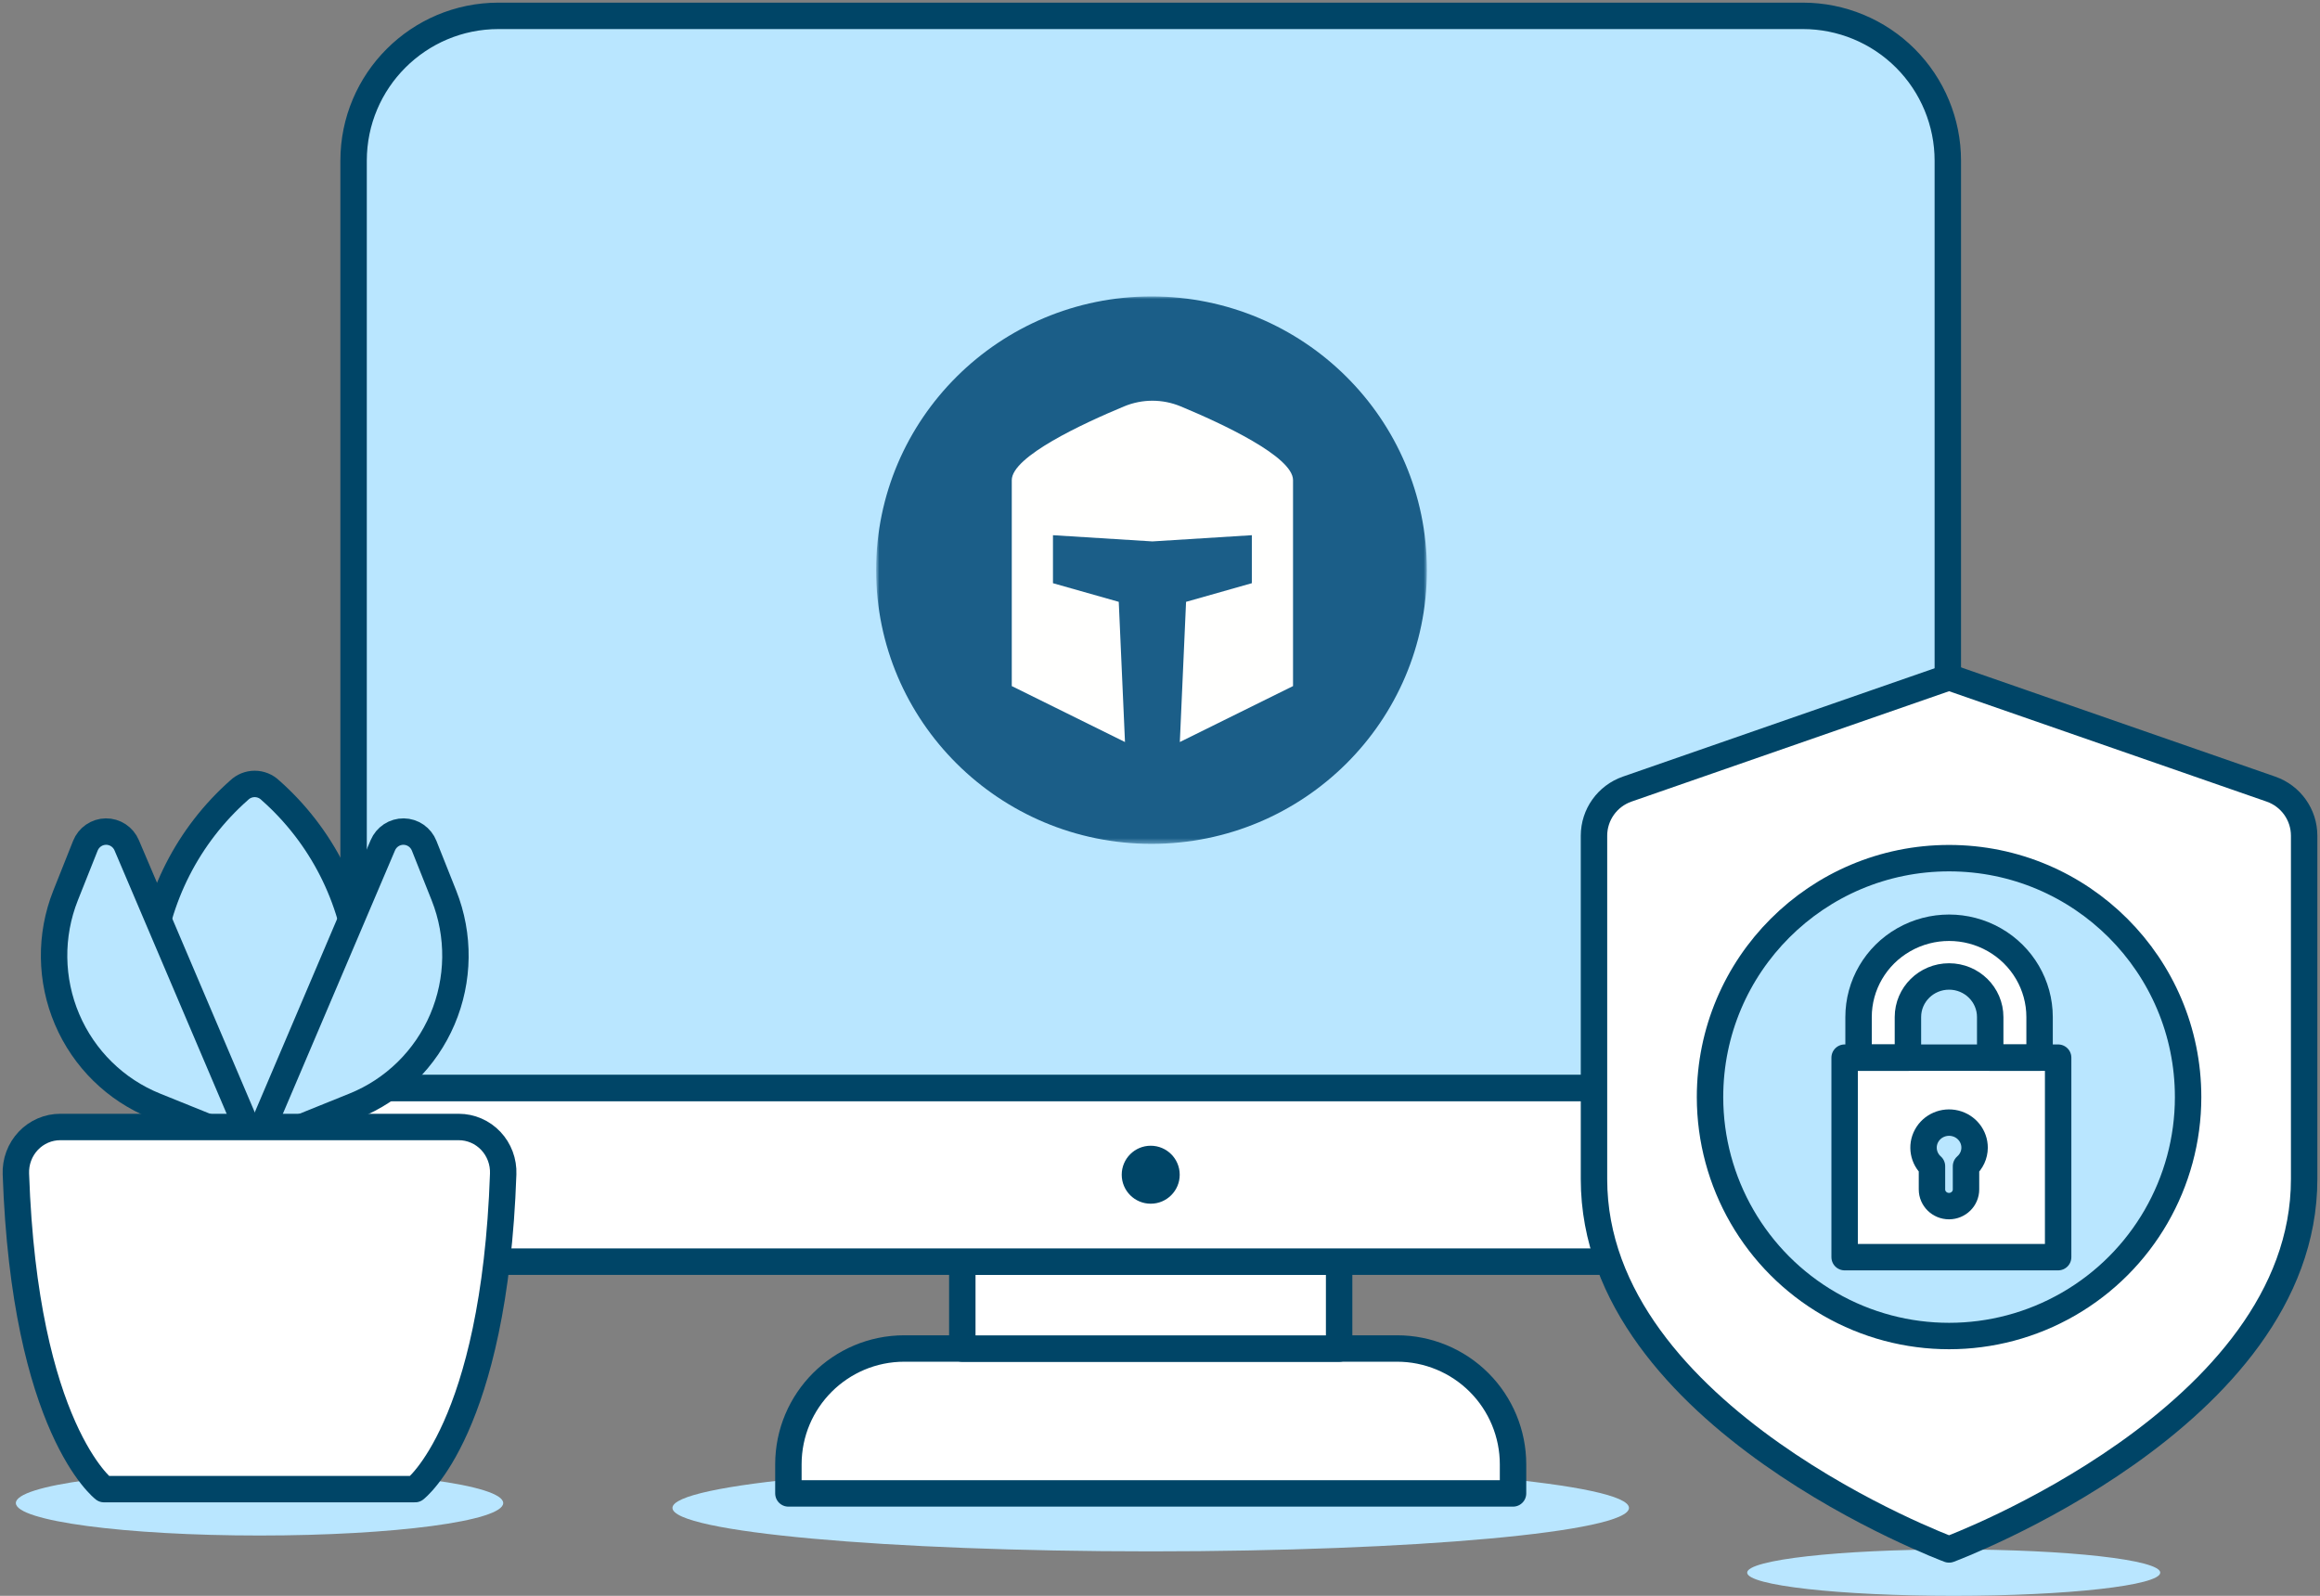 <?xml version="1.0" encoding="UTF-8"?>
<svg width="439px" height="302px" viewBox="0 0 439 302" version="1.1" xmlns="http://www.w3.org/2000/svg" xmlns:xlink="http://www.w3.org/1999/xlink">
    <rect x="0" y="0" width="439" height="302" fill="#808080" stroke="none"/>
    <title>Group 16</title>
    <defs>
        <polygon id="path-1" points="0 0 104.099 0 104.099 103.6 0 103.6"></polygon>
    </defs>
    <g id="ERO-Cyber-Security" stroke="none" stroke-width="1" fill="none" fill-rule="evenodd">
        <g transform="translate(-1062, -256)" id="Group-16">
            <g transform="translate(1065, 259)">
                <ellipse id="Oval" fill="#B9E6FF" cx="366.689" cy="294.61" rx="39.084" ry="4.39"></ellipse>
                <path d="M124.246,282.362 C124.246,286.903 164.763,290.585 214.743,290.585 C264.724,290.585 305.241,286.903 305.241,282.362 C305.241,277.82 264.724,274.139 214.743,274.139 C164.763,274.139 124.246,277.82 124.246,282.362 Z" id="Path" fill="#B9E6FF" fill-rule="nonzero"></path>
                <path d="M46.11,287.586 C71.577,287.586 92.221,284.835 92.221,281.44 C92.221,278.046 71.577,275.294 46.11,275.294 C20.645,275.294 0,278.046 0,281.44 C0,284.835 20.645,287.586 46.11,287.586 Z" id="Path" fill="#B9E6FF" fill-rule="nonzero"></path>
                <g id="Group-15">
                    <path d="M261.364,252.195 L168.123,252.195 C156.007,252.195 146.184,262.013 146.184,274.125 L146.184,279.619 L283.302,279.619 L283.302,274.134 C283.305,268.316 280.995,262.736 276.88,258.621 C272.765,254.506 267.184,252.195 261.364,252.195 L261.364,252.195 Z" id="Path" stroke="#004567" stroke-width="5" fill="#FFFFFF" fill-rule="nonzero" stroke-linecap="round" stroke-linejoin="round"></path>
                    <polygon id="Path" stroke="#004567" stroke-width="5" fill="#FFFFFF" fill-rule="nonzero" stroke-linecap="round" stroke-linejoin="round" points="179.092 235.758 250.395 235.758 250.395 252.208 179.092 252.208"></polygon>
                    <path d="M365.574,202.862 L63.917,202.862 L63.917,208.342 C63.917,223.482 76.193,235.755 91.338,235.758 L338.158,235.758 C353.305,235.758 365.583,223.483 365.583,208.342 L365.574,202.862 Z" id="Path" stroke="#004567" stroke-width="5" fill="#FFFFFF" fill-rule="nonzero" stroke-linecap="round" stroke-linejoin="round"></path>
                    <path d="M338.149,0 L91.329,0 C76.184,0.002 63.908,12.276 63.908,27.416 L63.908,202.88 L365.574,202.88 L365.574,27.416 C365.574,20.145 362.685,13.171 357.542,8.03 C352.398,2.888 345.423,0 338.149,0 L338.149,0 Z" id="Path" fill="#B9E6FF" fill-rule="nonzero"></path>
                    <path d="M338.149,0 L91.329,0 C76.184,0.002 63.908,12.276 63.908,27.416 L63.908,202.88 L365.574,202.88 L365.574,27.416 C365.574,20.145 362.685,13.171 357.542,8.03 C352.398,2.888 345.423,0 338.149,0 L338.149,0 Z" id="Path" stroke="#004567" stroke-width="5" stroke-linecap="round" stroke-linejoin="round"></path>
                    <path d="M209.257,219.308 C209.257,222.337 211.713,224.792 214.743,224.792 C217.774,224.792 220.23,222.337 220.23,219.308 C220.23,216.278 217.774,213.823 214.743,213.823 C211.713,213.823 209.257,216.278 209.257,219.308 Z" id="Path" fill="#004567" fill-rule="nonzero"></path>
                    <path d="M365.81,125.159 L426.713,146.332 C430.478,147.64 433,151.179 433,155.153 L433,220.148 C433,265.305 365.81,290.22 365.81,290.22 C365.81,290.22 298.621,265.305 298.621,220.148 L298.621,155.153 C298.621,151.179 301.143,147.64 304.908,146.332 L365.81,125.159 Z" id="Path" fill="#FFFFFF" fill-rule="nonzero"></path>
                    <path d="M365.81,125.159 L426.713,146.332 C430.478,147.64 433,151.179 433,155.153 L433,220.148 C433,265.305 365.81,290.22 365.81,290.22 C365.81,290.22 298.621,265.305 298.621,220.148 L298.621,155.153 C298.621,151.179 301.143,147.64 304.908,146.332 L365.81,125.159 Z" id="Path" stroke="#004567" stroke-width="5" stroke-linecap="round" stroke-linejoin="round"></path>
                    <path d="M320.578,204.617 C320.578,220.771 329.199,235.698 343.194,243.775 C357.189,251.852 374.432,251.852 388.426,243.775 C402.421,235.698 411.043,220.771 411.043,204.617 C411.043,179.644 390.791,159.4 365.81,159.4 C340.829,159.4 320.578,179.644 320.578,204.617 L320.578,204.617 Z" id="Path" fill="#B9E6FF" fill-rule="nonzero"></path>
                    <path d="M320.578,204.617 C320.578,220.771 329.199,235.698 343.194,243.775 C357.189,251.852 374.432,251.852 388.426,243.775 C402.421,235.698 411.043,220.771 411.043,204.617 C411.043,179.644 390.791,159.4 365.81,159.4 C340.829,159.4 320.578,179.644 320.578,204.617 L320.578,204.617 Z" id="Path" stroke="#004567" stroke-width="5" stroke-linecap="round" stroke-linejoin="round"></path>
                    <polygon id="Path" fill="#FFFFFF" fill-rule="nonzero" points="346.049 197.154 386.45 197.154 386.45 234.907 346.049 234.907"></polygon>
                    <path d="M382.937,189.472 C382.937,183.433 379.673,177.854 374.374,174.835 C369.075,171.815 362.546,171.815 357.247,174.835 C351.948,177.854 348.684,183.433 348.684,189.472 L348.684,197.154 L358.026,197.154 L358.026,189.472 C358.026,185.229 361.511,181.789 365.81,181.789 C370.11,181.789 373.595,185.229 373.595,189.472 L373.595,197.154 L382.937,197.154 L382.937,189.472 Z" id="Path" stroke="#004567" stroke-width="5" fill="#FFFFFF" fill-rule="nonzero" stroke-linecap="round" stroke-linejoin="round"></path>
                    <polygon id="Path" stroke="#004567" stroke-width="5" stroke-linecap="round" stroke-linejoin="round" points="346.049 197.154 386.45 197.154 386.45 234.907 346.049 234.907"></polygon>
                    <path d="M370.641,214.198 C370.648,212.021 369.141,210.12 366.989,209.589 C364.837,209.058 362.593,210.033 361.548,211.954 C360.504,213.874 360.928,216.245 362.576,217.703 L362.576,222.091 C362.576,223.835 364.018,225.249 365.797,225.249 C367.575,225.249 369.017,223.835 369.017,222.091 L369.017,217.703 C370.044,216.816 370.635,215.54 370.641,214.198 L370.641,214.198 Z" id="Path" stroke="#004567" stroke-width="5" fill="#B9E6FF" fill-rule="nonzero" stroke-linecap="round" stroke-linejoin="round"></path>
                    <path d="M65.097,179.779 C65.097,199.61 56.187,215.686 45.203,215.686 C34.218,215.686 25.316,199.61 25.316,179.779 C26.551,166.949 32.602,155.069 42.243,146.546 C43.036,145.78 44.095,145.353 45.195,145.353 C46.297,145.353 47.355,145.78 48.148,146.546 C57.798,155.065 63.856,166.946 65.097,179.779 L65.097,179.779 Z" id="Path" stroke="#004567" stroke-width="5" fill="#B9E6FF" fill-rule="nonzero" stroke-linecap="round" stroke-linejoin="round"></path>
                    <path d="M45.206,213.883 L20.971,156.955 C20.642,156.18 20.092,155.521 19.39,155.06 C18.689,154.6 17.867,154.36 17.03,154.37 C16.192,154.381 15.377,154.641 14.687,155.118 C13.997,155.595 13.463,156.268 13.153,157.051 L9.402,166.476 C6.412,174.015 6.517,182.44 9.695,189.9 C12.874,197.361 18.866,203.248 26.356,206.271 L45.206,213.883 Z" id="Path" stroke="#004567" stroke-width="5" fill="#B9E6FF" fill-rule="nonzero" stroke-linecap="round" stroke-linejoin="round"></path>
                    <path d="M45.206,213.883 L69.444,156.955 C69.772,156.18 70.322,155.521 71.023,155.06 C71.725,154.6 72.547,154.36 73.384,154.37 C74.221,154.381 75.037,154.641 75.727,155.118 C76.417,155.595 76.951,156.268 77.26,157.051 L81.01,166.476 C84.002,174.016 83.896,182.442 80.716,189.903 C77.537,197.365 71.544,203.251 64.053,206.271 L45.206,213.883 L45.206,213.883 Z" id="Path" stroke="#004567" stroke-width="5" fill="#B9E6FF" fill-rule="nonzero" stroke-linecap="round" stroke-linejoin="round"></path>
                    <path d="M8.411,210.276 C7.279,210.274 6.157,210.505 5.115,210.956 C4.072,211.407 3.13,212.069 2.345,212.9 C1.56,213.731 0.948,214.715 0.546,215.794 C0.145,216.873 -0.039,218.023 0.007,219.175 C1.667,267.378 16.677,278.806 16.677,278.806 L75.544,278.806 C75.544,278.806 90.547,267.349 92.215,219.175 C92.259,218.024 92.074,216.874 91.672,215.797 C91.269,214.719 90.658,213.735 89.872,212.904 C89.088,212.073 88.146,211.412 87.105,210.961 C86.063,210.509 84.943,210.276 83.81,210.276 L8.411,210.276 Z" id="Path" fill="#FFFFFF" fill-rule="nonzero"></path>
                    <path d="M8.411,210.276 C7.279,210.274 6.157,210.505 5.115,210.956 C4.072,211.407 3.13,212.069 2.345,212.9 C1.56,213.731 0.948,214.715 0.546,215.794 C0.145,216.873 -0.039,218.023 0.007,219.175 C1.667,267.378 16.677,278.806 16.677,278.806 L75.544,278.806 C75.544,278.806 90.547,267.349 92.215,219.175 C92.259,218.024 92.074,216.874 91.672,215.797 C91.269,214.719 90.658,213.735 89.872,212.904 C89.088,212.073 88.146,211.412 87.105,210.961 C86.063,210.509 84.943,210.276 83.81,210.276 L8.411,210.276 Z" id="Path" stroke="#004567" stroke-width="5" stroke-linecap="round" stroke-linejoin="round"></path>
                </g>
                <g id="TaxSlayer-Pro-/-Logo-/-Helmet-Icon-Blue" transform="translate(162.903, 53.094)">
                    <g id="Group" transform="translate(0, -0)">
                        <g id="Group-3">
                            <mask id="mask-2" fill="white">
                                <use xlink:href="#path-1"></use>
                            </mask>
                            <g id="Clip-2"></g>
                            <path d="M104.099,51.801 C104.099,80.409 80.769,103.6 51.989,103.6 C23.209,103.6 -0.123,80.409 -0.123,51.801 C-0.123,23.191 23.209,0 51.989,0 C80.769,0 104.099,23.191 104.099,51.801" id="Fill-1" fill="#1B5E88" mask="url(#mask-2)"></path>
                        </g>
                        <path d="M57.508,20.81 C54.081,19.383 50.238,19.383 46.81,20.81 C39.039,24.041 25.549,30.296 25.549,34.769 L25.549,73.74 L46.972,84.33 L45.793,57.8 L33.344,54.272 L33.344,45.188 L52.16,46.364 L70.975,45.188 L70.975,54.272 L58.528,57.8 L57.349,84.33 L78.77,73.74 L78.77,34.769 C78.77,30.296 65.279,24.041 57.508,20.81" id="Fill-13" fill="#FFFFFE"></path>
                    </g>
                </g>
            </g>
        </g>
    </g>
</svg>
